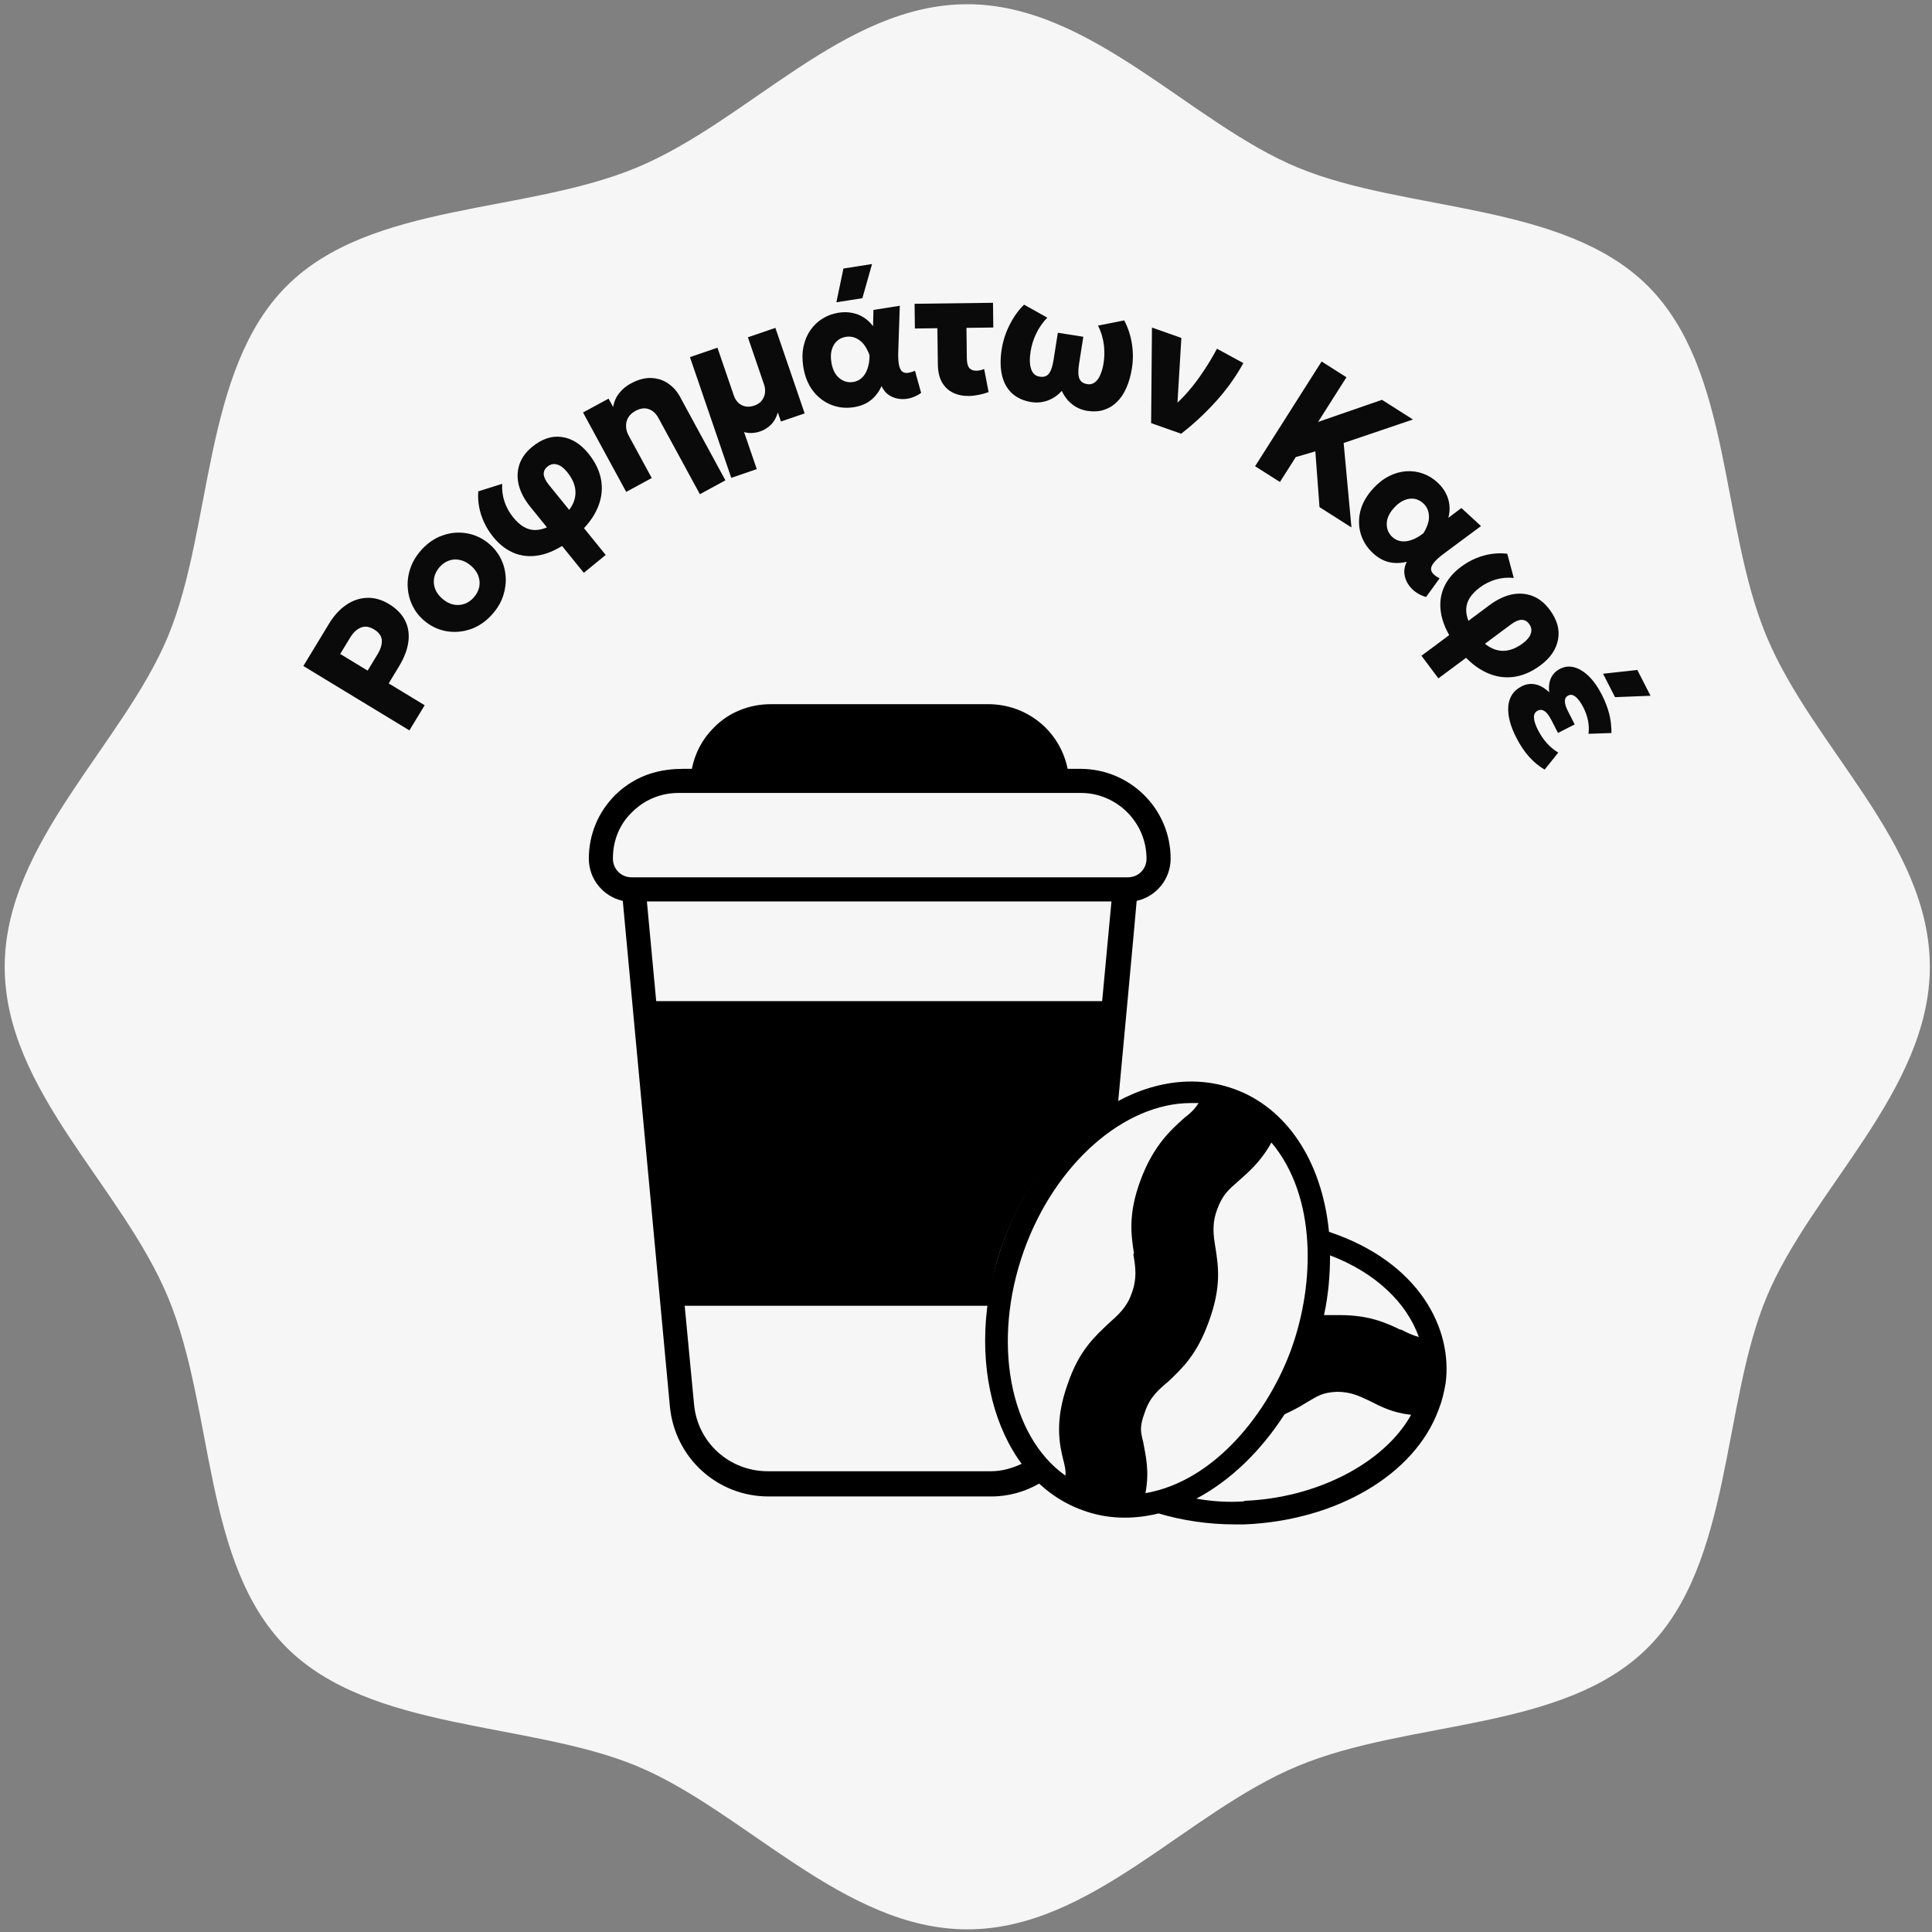 <svg xmlns="http://www.w3.org/2000/svg" width="182" height="182" viewBox="0 0 182 182" fill="none"><rect x="0" y="0" width="182" height="182" fill="#808080" stroke="none"/><path d="M181.796 91.075C181.796 102.738 170.594 112.096 166.399 122.238C162.204 132.38 163.172 147.269 155.243 155.198C147.314 163.127 132.839 161.975 122.282 166.354C111.726 170.734 102.782 181.751 91.12 181.751C79.457 181.751 70.099 170.549 59.957 166.354C49.815 162.159 34.925 163.127 26.996 155.198C19.067 147.269 20.22 132.794 15.84 122.238C11.461 111.681 0.443 102.738 0.443 91.075C0.443 79.412 11.645 70.054 15.84 59.912C20.035 49.771 19.067 34.881 26.996 26.952C34.925 19.023 49.4 20.175 59.957 15.796C70.513 11.416 79.457 0.399 91.12 0.399C102.782 0.399 112.141 11.601 122.282 15.796C132.424 19.991 147.314 19.023 155.243 26.952C163.172 34.881 162.019 49.356 166.399 59.912C170.778 70.469 181.796 79.412 181.796 91.075Z" fill="#F6F6F6"></path><path d="M96.291 137.874C95.413 138.287 94.433 138.596 93.349 138.596H72.344C68.68 138.596 65.687 135.861 65.377 132.248L64.5 123.009H93.091C93.349 121.099 93.71 119.138 94.433 117.228C96.652 111.034 100.729 106.337 105.322 103.911C106.148 95.137 106.457 91.627 106.819 87.756L107.077 84.865C108.935 84.453 110.276 82.801 110.276 80.891C110.276 76.194 106.457 72.426 101.761 72.426H100.574C99.852 68.865 96.755 66.336 93.091 66.336H72.603C70.59 66.336 68.629 67.11 67.235 68.555C66.152 69.639 65.481 70.929 65.171 72.426C65.068 72.426 65.016 72.426 64.913 72.426C63.571 72.426 60.578 72.323 57.946 74.904C56.346 76.504 55.469 78.62 55.469 80.891C55.469 82.801 56.81 84.453 58.668 84.865L63.107 132.506C63.571 137.306 67.545 140.971 72.396 140.971H93.401C95.052 140.971 96.6 140.506 97.942 139.732C97.374 139.164 96.807 138.596 96.291 137.925V137.874ZM57.739 80.839C57.739 79.188 58.359 77.639 59.546 76.504C60.733 75.317 62.281 74.697 63.932 74.697H101.813C105.219 74.697 108.006 77.484 108.006 80.891C108.006 81.872 107.231 82.646 106.251 82.646H59.494C58.514 82.646 57.739 81.872 57.739 80.891V80.839ZM61.816 94.311L60.939 84.917H104.703L103.825 94.311H61.816Z" fill="black"></path><path d="M125.191 115.989C124.52 109.331 121.166 104.324 116.211 102.569C108.109 99.679 98.355 106.182 94.433 117.176C90.51 128.067 93.917 139.371 101.967 142.261C104.187 143.087 106.612 143.19 109.141 142.571C111.412 143.242 113.837 143.603 116.314 143.603H117.243C125.862 143.242 133.242 138.958 135.513 132.816C135.822 132.041 136.029 131.216 136.184 130.286C136.854 125.177 133.706 118.88 125.191 116.041V115.989ZM106.767 118.157C106.973 119.396 107.128 120.428 106.612 121.822C106.148 123.164 105.374 123.835 104.393 124.712C103.154 125.899 101.658 127.19 100.574 130.39C99.335 133.848 99.8 136.067 100.161 137.513C100.316 138.132 100.419 138.545 100.368 139.009C95.104 135.293 93.401 126.415 96.445 117.847C99.387 109.589 105.941 103.911 112.186 103.911C112.444 103.911 112.65 103.911 112.908 103.911C112.547 104.479 112.186 104.84 111.567 105.305C110.38 106.389 108.677 107.834 107.438 111.189C106.251 114.389 106.561 116.351 106.819 118.054L106.767 118.157ZM107.902 140.661C108.315 138.545 107.902 137.048 107.696 135.861C107.438 134.829 107.335 134.416 107.851 133.022C108.315 131.628 109.089 130.958 110.07 130.132C111.309 128.945 112.754 127.654 113.889 124.454C115.076 121.202 114.766 119.293 114.508 117.589C114.302 116.351 114.147 115.318 114.663 113.925C115.179 112.531 115.695 112.118 116.624 111.292C117.553 110.466 118.74 109.486 119.772 107.628C124.056 112.737 123.849 120.893 121.682 126.983C119.514 133.022 114.457 139.526 107.902 140.661ZM117.192 141.435C115.644 141.539 114.147 141.435 112.702 141.177C115.902 139.474 118.74 136.738 121.011 133.229C121.785 132.867 122.404 132.558 123.127 132.093C124.107 131.525 124.572 131.164 125.965 131.112C127.255 131.112 128.081 131.525 129.062 131.99C130.094 132.506 131.126 133.074 132.932 133.28C130.403 137.822 124.056 141.126 117.192 141.384V141.435ZM131.952 125.28C130.661 124.66 129.062 123.886 126.223 123.886H125.707C125.346 123.886 125.036 123.886 124.727 123.886C125.139 121.977 125.294 120.118 125.294 118.26C129.526 119.86 132.519 122.699 133.655 125.951C133.087 125.796 132.519 125.538 131.952 125.228V125.28Z" fill="black"></path><path d="M38.567 68.805L28.577 62.74L31.007 58.736C31.46 57.99 31.993 57.408 32.604 56.991C33.21 56.571 33.86 56.348 34.554 56.32C35.251 56.287 35.947 56.482 36.642 56.903C37.346 57.331 37.85 57.845 38.156 58.447C38.461 59.049 38.566 59.718 38.47 60.455C38.375 61.191 38.076 61.973 37.573 62.801L36.616 64.378L40.005 66.436L38.567 68.805ZM34.632 63.173L35.555 61.654C35.858 61.154 35.996 60.707 35.968 60.313C35.939 59.911 35.696 59.571 35.239 59.294C34.782 59.017 34.364 58.961 33.983 59.127C33.6 59.285 33.266 59.6 32.98 60.071L32.049 61.605L34.632 63.173Z" fill="#0A0A0A"></path><path d="M46.446 57.782C45.841 58.487 45.152 58.978 44.38 59.254C43.604 59.527 42.824 59.595 42.039 59.458C41.259 59.316 40.558 58.979 39.937 58.447C39.485 58.059 39.129 57.603 38.867 57.078C38.605 56.546 38.454 55.983 38.412 55.391C38.366 54.794 38.441 54.198 38.636 53.603C38.827 53.004 39.149 52.441 39.602 51.913C40.207 51.207 40.897 50.718 41.674 50.446C42.446 50.169 43.222 50.102 44.002 50.243C44.783 50.385 45.484 50.721 46.105 51.254C46.557 51.642 46.916 52.1 47.181 52.628C47.442 53.152 47.594 53.711 47.635 54.304C47.677 54.897 47.602 55.492 47.411 56.091C47.221 56.69 46.899 57.254 46.446 57.782ZM44.659 56.249C44.912 55.953 45.075 55.631 45.147 55.282C45.215 54.93 45.184 54.581 45.055 54.236C44.926 53.89 44.694 53.574 44.361 53.288C44.023 52.998 43.675 52.818 43.318 52.747C42.961 52.667 42.615 52.69 42.282 52.814C41.944 52.935 41.646 53.145 41.389 53.445C41.132 53.745 40.969 54.071 40.901 54.424C40.83 54.773 40.858 55.12 40.987 55.465C41.112 55.807 41.344 56.123 41.681 56.413C42.015 56.699 42.363 56.879 42.724 56.954C43.088 57.025 43.44 57 43.778 56.879C44.111 56.755 44.405 56.545 44.659 56.249Z" fill="#0A0A0A"></path><path d="M54.996 53.96L49.959 47.748C49.416 47.078 49.056 46.403 48.877 45.724C48.703 45.041 48.721 44.386 48.928 43.759C49.136 43.132 49.545 42.571 50.155 42.077C51.076 41.33 52.002 41.027 52.932 41.168C53.864 41.301 54.696 41.82 55.429 42.723C56.13 43.588 56.539 44.481 56.656 45.404C56.774 46.318 56.612 47.223 56.17 48.119C55.733 49.011 55.028 49.851 54.055 50.639C53.065 51.442 52.11 51.969 51.189 52.221C50.269 52.465 49.409 52.446 48.607 52.165C47.806 51.883 47.09 51.353 46.459 50.575C46.112 50.147 45.829 49.696 45.609 49.222C45.386 48.744 45.229 48.258 45.138 47.766C45.044 47.27 45.016 46.776 45.056 46.286L47.308 45.577C47.274 46.163 47.348 46.727 47.529 47.268C47.71 47.802 47.982 48.291 48.343 48.736C48.991 49.536 49.679 49.934 50.408 49.931C51.136 49.928 51.917 49.589 52.752 48.913C53.297 48.471 53.691 48.008 53.936 47.523C54.18 47.038 54.262 46.538 54.182 46.023C54.101 45.508 53.849 44.989 53.425 44.466C53.109 44.077 52.792 43.84 52.472 43.755C52.153 43.663 51.853 43.73 51.572 43.958C51.317 44.165 51.201 44.41 51.223 44.693C51.244 44.976 51.403 45.299 51.697 45.663L57.059 52.277L54.996 53.96Z" fill="#0A0A0A"></path><path d="M65.931 46.556L62.043 39.405C61.798 38.955 61.486 38.666 61.105 38.537C60.73 38.405 60.312 38.465 59.853 38.714C59.559 38.874 59.337 39.077 59.186 39.324C59.04 39.568 58.97 39.84 58.975 40.142C58.978 40.438 59.06 40.735 59.223 41.033L61.396 45.03L58.99 46.338L54.923 38.858L57.329 37.55L57.759 38.342C57.846 37.838 58.037 37.402 58.331 37.033C58.624 36.665 58.981 36.366 59.402 36.138C60.106 35.755 60.761 35.579 61.367 35.611C61.971 35.637 62.5 35.812 62.954 36.135C63.411 36.45 63.772 36.853 64.038 37.342L68.336 45.248L65.931 46.556Z" fill="#0A0A0A"></path><path d="M68.888 45.014L64.995 33.641L67.586 32.754L69.116 37.224C69.271 37.677 69.526 37.992 69.881 38.171C70.235 38.344 70.627 38.357 71.059 38.209C71.338 38.113 71.564 37.965 71.737 37.765C71.907 37.56 72.015 37.323 72.058 37.055C72.102 36.787 72.072 36.503 71.97 36.203L70.453 31.772L73.043 30.886L75.801 38.942L73.566 39.707L73.274 38.854C73.141 39.323 72.927 39.705 72.634 39.999C72.346 40.292 72.004 40.506 71.609 40.641C71.362 40.726 71.108 40.775 70.848 40.787C70.594 40.803 70.343 40.775 70.094 40.701L71.29 44.192L68.888 45.014Z" fill="#0A0A0A"></path><path d="M80.428 38.36C79.686 38.476 78.978 38.402 78.305 38.136C77.633 37.87 77.06 37.434 76.587 36.826C76.118 36.213 75.813 35.452 75.67 34.545C75.563 33.864 75.57 33.231 75.692 32.649C75.815 32.066 76.03 31.553 76.338 31.11C76.645 30.662 77.024 30.298 77.476 30.019C77.927 29.734 78.433 29.547 78.993 29.459C79.439 29.389 79.859 29.393 80.254 29.471C80.654 29.544 81.021 29.686 81.353 29.899C81.69 30.11 81.987 30.387 82.244 30.73L82.281 29.195L84.763 28.804L84.621 33.052C84.602 33.539 84.616 33.937 84.665 34.245C84.713 34.553 84.797 34.779 84.915 34.924C85.04 35.068 85.205 35.137 85.413 35.133C85.626 35.127 85.886 35.058 86.192 34.926L86.774 37.014C86.307 37.341 85.824 37.53 85.325 37.58C84.826 37.631 84.371 37.553 83.962 37.347C83.552 37.141 83.247 36.815 83.047 36.367C82.787 36.932 82.443 37.38 82.016 37.712C81.595 38.044 81.066 38.259 80.428 38.36ZM80.367 35.986C80.686 35.936 80.959 35.806 81.184 35.596C81.416 35.384 81.594 35.1 81.718 34.742C81.847 34.384 81.913 33.96 81.915 33.469C81.852 33.288 81.773 33.106 81.677 32.924C81.585 32.735 81.473 32.561 81.341 32.402C81.209 32.242 81.058 32.108 80.889 32C80.724 31.885 80.543 31.804 80.344 31.756C80.144 31.703 79.925 31.695 79.689 31.732C79.354 31.785 79.07 31.917 78.839 32.128C78.613 32.338 78.451 32.615 78.352 32.957C78.259 33.293 78.246 33.678 78.314 34.112C78.423 34.799 78.674 35.303 79.068 35.624C79.461 35.94 79.894 36.06 80.367 35.986ZM78.788 28.477L79.454 25.296L82.15 24.872L81.237 28.091L78.788 28.477Z" fill="#0A0A0A"></path><path d="M91.265 37.302C90.708 37.309 90.212 37.206 89.775 36.995C89.338 36.783 88.992 36.456 88.736 36.014C88.485 35.567 88.356 34.995 88.347 34.299L88.305 30.919L86.185 30.945L86.156 28.616L93.543 28.524L93.572 30.853L91.043 30.885L91.079 33.756C91.084 34.19 91.163 34.495 91.316 34.672C91.474 34.842 91.692 34.926 91.97 34.922C92.087 34.921 92.206 34.908 92.328 34.884C92.451 34.855 92.578 34.814 92.711 34.763L93.13 36.936C92.815 37.052 92.498 37.139 92.182 37.199C91.865 37.264 91.56 37.298 91.265 37.302Z" fill="#0A0A0A"></path><path d="M97.172 37.879C96.425 37.761 95.814 37.488 95.341 37.059C94.874 36.625 94.557 36.057 94.391 35.355C94.227 34.647 94.218 33.824 94.365 32.883C94.447 32.367 94.583 31.856 94.775 31.351C94.974 30.841 95.215 30.361 95.5 29.91C95.786 29.453 96.108 29.05 96.467 28.701L98.658 29.924C98.457 30.129 98.269 30.356 98.095 30.604C97.921 30.848 97.768 31.105 97.636 31.377C97.503 31.649 97.388 31.933 97.291 32.227C97.2 32.517 97.13 32.819 97.081 33.132C96.978 33.792 96.994 34.333 97.131 34.754C97.273 35.176 97.536 35.418 97.921 35.478C98.305 35.544 98.598 35.455 98.8 35.211C99.002 34.961 99.153 34.522 99.251 33.896L99.651 31.347L102.051 31.724L101.651 34.272C101.553 34.899 101.562 35.362 101.678 35.662C101.801 35.958 102.052 36.132 102.432 36.187C102.63 36.218 102.808 36.195 102.967 36.118C103.131 36.043 103.277 35.919 103.405 35.748C103.534 35.571 103.645 35.354 103.735 35.098C103.832 34.843 103.906 34.548 103.959 34.212C104.025 33.794 104.047 33.381 104.027 32.972C104.012 32.564 103.954 32.166 103.851 31.779C103.754 31.392 103.615 31.023 103.433 30.674L105.902 30.182C106.258 30.852 106.499 31.578 106.625 32.358C106.751 33.132 106.753 33.907 106.632 34.683C106.521 35.386 106.344 36.009 106.101 36.551C105.865 37.089 105.564 37.532 105.2 37.88C104.841 38.229 104.427 38.477 103.959 38.623C103.498 38.765 102.984 38.791 102.417 38.702C101.901 38.621 101.431 38.418 101.009 38.093C100.588 37.762 100.26 37.338 100.025 36.823C99.644 37.242 99.202 37.544 98.7 37.73C98.198 37.91 97.689 37.96 97.172 37.879Z" fill="#0A0A0A"></path><path d="M108.439 39.859L108.518 30.858L111.289 31.835L110.85 39.099L110.433 38.35C110.934 37.948 111.436 37.456 111.937 36.871C112.446 36.283 112.929 35.642 113.386 34.948C113.849 34.255 114.267 33.556 114.64 32.85L117.127 34.205C116.418 35.495 115.552 36.704 114.529 37.83C113.513 38.953 112.425 39.962 111.266 40.857L108.439 39.859Z" fill="#0A0A0A"></path><path d="M118.234 43.92L124.499 34.054L126.839 35.54L124.167 39.747L130.186 37.665L133.104 39.518L126.576 41.731L127.31 49.684L124.301 47.773L123.909 42.52L122.064 43.059L120.573 45.405L118.234 43.92Z" fill="#0A0A0A"></path><path d="M129.338 52.109C128.785 51.6 128.403 51 128.192 50.308C127.982 49.616 127.967 48.896 128.148 48.148C128.337 47.399 128.742 46.687 129.363 46.011C129.83 45.502 130.33 45.115 130.862 44.848C131.394 44.581 131.929 44.431 132.467 44.396C133.009 44.357 133.53 44.428 134.03 44.608C134.534 44.783 134.995 45.063 135.413 45.447C135.745 45.752 136.003 46.084 136.188 46.442C136.38 46.8 136.496 47.175 136.537 47.568C136.581 47.964 136.549 48.369 136.44 48.783L137.666 47.857L139.516 49.556L136.102 52.088C135.708 52.377 135.406 52.636 135.195 52.865C134.985 53.094 134.859 53.301 134.82 53.483C134.785 53.67 134.833 53.843 134.966 54.003C135.103 54.167 135.318 54.327 135.613 54.484L134.34 56.239C133.794 56.077 133.345 55.817 132.995 55.457C132.645 55.098 132.423 54.694 132.329 54.245C132.236 53.796 132.302 53.354 132.527 52.919C131.923 53.067 131.358 53.077 130.833 52.949C130.312 52.826 129.813 52.546 129.338 52.109ZM131.158 50.584C131.396 50.803 131.667 50.935 131.973 50.981C132.282 51.031 132.615 50.993 132.972 50.868C133.333 50.746 133.706 50.533 134.091 50.23C134.195 50.068 134.288 49.892 134.37 49.704C134.461 49.515 134.527 49.319 134.57 49.116C134.613 48.913 134.624 48.712 134.603 48.512C134.591 48.312 134.541 48.119 134.455 47.934C134.372 47.744 134.242 47.568 134.066 47.406C133.816 47.177 133.536 47.037 133.227 46.987C132.922 46.941 132.605 46.986 132.276 47.122C131.955 47.258 131.645 47.487 131.348 47.811C130.877 48.323 130.639 48.834 130.633 49.342C130.631 49.846 130.806 50.26 131.158 50.584Z" fill="#0A0A0A"></path><path d="M133.906 61.773L140.323 57.001C141.015 56.486 141.704 56.154 142.391 56.005C143.08 55.859 143.734 55.904 144.352 56.138C144.97 56.372 145.513 56.804 145.981 57.433C146.688 58.385 146.952 59.322 146.773 60.246C146.601 61.172 146.048 61.982 145.115 62.676C144.222 63.34 143.312 63.711 142.386 63.79C141.467 63.87 140.569 63.67 139.693 63.191C138.82 62.717 138.01 61.977 137.263 60.972C136.503 59.95 136.016 58.973 135.802 58.043C135.597 57.114 135.652 56.255 135.967 55.466C136.281 54.677 136.841 53.983 137.645 53.386C138.087 53.057 138.549 52.793 139.032 52.593C139.519 52.39 140.011 52.254 140.506 52.184C141.006 52.11 141.501 52.103 141.989 52.163L142.602 54.443C142.018 54.385 141.452 54.435 140.904 54.593C140.363 54.752 139.863 55.002 139.403 55.344C138.577 55.959 138.15 56.63 138.123 57.358C138.095 58.086 138.402 58.88 139.043 59.742C139.461 60.305 139.908 60.719 140.382 60.983C140.856 61.248 141.352 61.351 141.87 61.292C142.388 61.233 142.917 61.002 143.457 60.6C143.859 60.301 144.109 59.994 144.207 59.678C144.313 59.364 144.258 59.061 144.042 58.771C143.846 58.508 143.606 58.381 143.323 58.391C143.039 58.401 142.709 58.545 142.334 58.824L135.501 63.905L133.906 61.773Z" fill="#0A0A0A"></path><path d="M142.827 69.463C142.263 68.358 142.016 67.378 142.086 66.524C142.161 65.667 142.582 65.043 143.351 64.65C143.757 64.443 144.179 64.381 144.615 64.465C145.059 64.55 145.499 64.801 145.935 65.215C145.881 64.668 145.942 64.212 146.118 63.847C146.294 63.482 146.573 63.203 146.955 63.008C147.396 62.783 147.85 62.735 148.316 62.866C148.79 62.999 149.248 63.284 149.69 63.721C150.134 64.162 150.532 64.728 150.884 65.417C151.213 66.061 151.448 66.669 151.589 67.24C151.736 67.809 151.807 68.413 151.802 69.053L149.638 69.127C149.696 68.728 149.683 68.317 149.597 67.892C149.514 67.472 149.366 67.053 149.154 66.637C149.005 66.345 148.85 66.102 148.689 65.909C148.533 65.714 148.374 65.579 148.211 65.506C148.049 65.433 147.888 65.437 147.73 65.518C147.527 65.621 147.422 65.796 147.417 66.043C147.414 66.294 147.505 66.601 147.689 66.963L148.342 68.242L146.766 69.046L146.159 67.857C146.025 67.594 145.887 67.38 145.746 67.214C145.608 67.053 145.464 66.949 145.314 66.9C145.17 66.849 145.018 66.864 144.859 66.945C144.607 67.074 144.488 67.294 144.503 67.605C144.52 67.921 144.647 68.31 144.882 68.771C145.115 69.227 145.388 69.634 145.702 69.992C146.021 70.348 146.385 70.65 146.792 70.898L145.51 72.499C144.977 72.19 144.486 71.784 144.037 71.283C143.594 70.784 143.191 70.177 142.827 69.463ZM151.013 63.467L154.243 63.112L155.484 65.543L152.14 65.675L151.013 63.467Z" fill="#0A0A0A"></path></svg>
